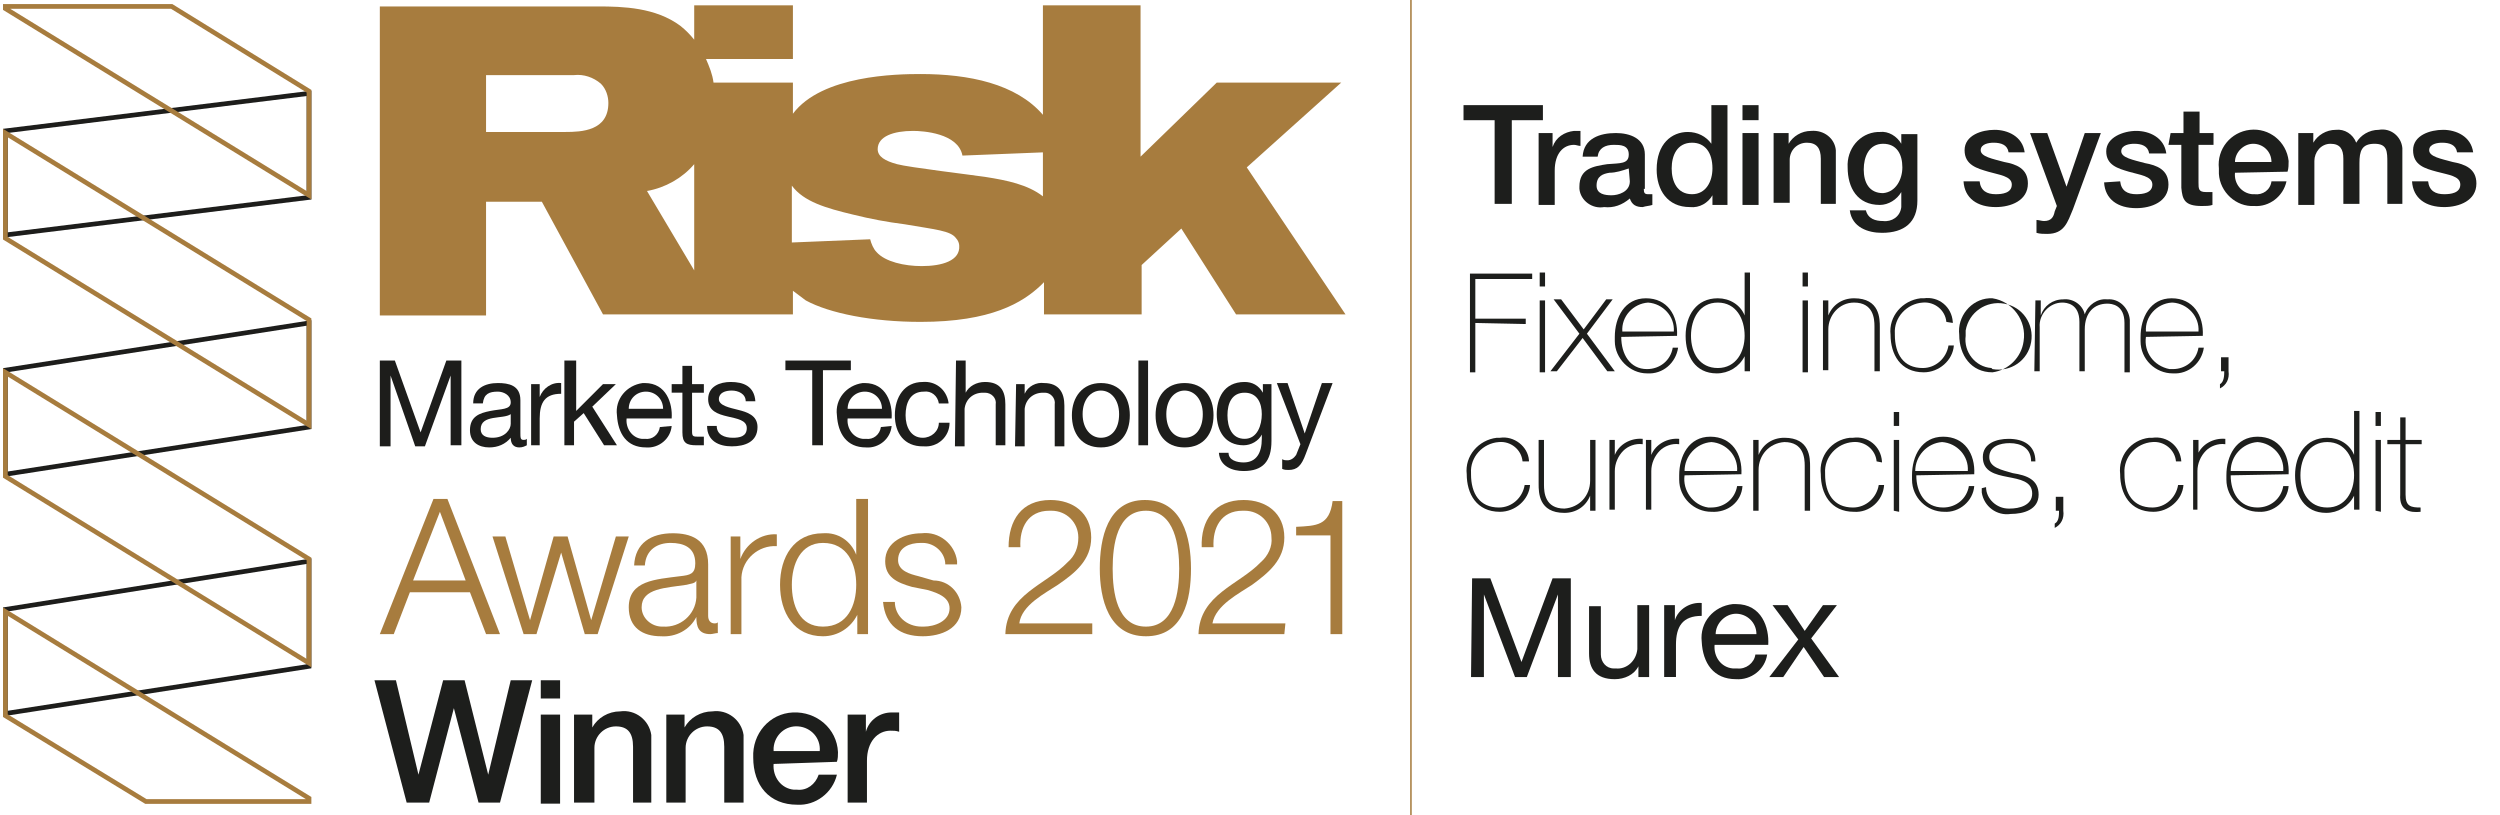 <?xml version="1.0" encoding="utf-8"?>
<!-- Generator: Adobe Illustrator 26.5.0, SVG Export Plug-In . SVG Version: 6.00 Build 0)  -->
<svg version="1.1" id="Layer_1" xmlns="http://www.w3.org/2000/svg" xmlns:xlink="http://www.w3.org/1999/xlink" x="0px" y="0px"
	 viewBox="0 0 233 76" style="enable-background:new 0 0 233 76;" xml:space="preserve">
<style type="text/css">
	.st0{fill:none;stroke:#1D1D1B;stroke-width:0.44;stroke-miterlimit:10;}
	.st1{fill:none;stroke:#A77C3E;stroke-width:0.44;stroke-miterlimit:10;}
	.st2{fill:#A77C3E;}
	.st3{fill:#1D1D1B;}
	.st4{fill:none;stroke:#A67C3D;stroke-width:0.143;stroke-miterlimit:10;}
	.st5{fill:#1D1E1C;}
</style>
<polygon class="st0" points="28.8,8.7 0.5,12.2 0.5,21.9 28.8,18.4 "/>
<polygon class="st0" points="28.8,30.1 0.5,34.5 0.5,44.2 28.8,39.8 "/>
<polygon class="st1" points="28.8,8.5 16,0.6 0.5,0.6 0.5,0.8 28.8,18.2 "/>
<polygon class="st1" points="28.8,29.8 0.5,12.4 0.5,22.2 28.8,39.6 "/>
<polygon class="st0" points="28.8,52.3 0.5,56.8 0.5,66.5 28.8,62.1 "/>
<polygon class="st1" points="0.5,66.7 13.6,74.7 28.8,74.7 28.8,74.4 0.5,57 "/>
<polygon class="st1" points="28.8,52.1 0.5,34.7 0.5,44.4 28.8,61.8 "/>
<path class="st2" d="M40.4,46.5h1.3l4.9,12.6h-1.3l-1.5-3.9h-5.6l-1.5,3.9h-1.3L40.4,46.5z M38.5,54.1h4.9L41,47.7L38.5,54.1z"/>
<path class="st2" d="M45.9,50h1.2l2.3,7.8l0,0l2.2-7.8h1.3l2.2,7.8l0,0l2.3-7.8h1.2l-2.9,9.1h-1.2l-2.2-7.6l0,0L50,59.1h-1.2
	L45.9,50z"/>
<path class="st2" d="M59.1,52.7c0.1-2.1,1.6-3,3.6-3c1.6,0,3.3,0.5,3.3,2.9v4.8c0,0.4,0.2,0.7,0.6,0.7c0.1,0,0.2,0,0.3-0.1V59
	c-0.2,0-0.5,0.1-0.7,0.1c-1.1,0-1.3-0.7-1.3-1.6l0,0c-0.6,1.2-1.9,1.9-3.3,1.8c-1.7,0-3-0.8-3-2.7c0-2.5,2.5-2.6,4.8-2.9
	c0.9-0.1,1.4-0.2,1.4-1.2c0-1.5-1.1-1.9-2.3-1.9s-2.3,0.6-2.4,2.1L59.1,52.7z M64.9,54.1L64.9,54.1c-0.1,0.3-0.6,0.3-0.9,0.4
	c-1.9,0.3-4.2,0.3-4.2,2.1c0,1,0.9,1.8,1.9,1.8c0,0,0,0,0.1,0c1.6,0.1,3-1.1,3.1-2.7c0-0.1,0-0.1,0-0.2L64.9,54.1z"/>
<path class="st2" d="M68,50h1v2.1l0,0c0.5-1.4,1.9-2.4,3.4-2.3v1.1c-1.7-0.1-3.2,1.2-3.3,2.9c0,0.1,0,0.2,0,0.4v4.9h-1V50z"/>
<path class="st2" d="M80.9,59.1h-1v-1.8l0,0c-0.6,1.2-1.8,2-3.2,2c-2.7,0-4-2.2-4-4.8s1.3-4.8,4-4.8c1.4-0.1,2.6,0.7,3.1,2l0,0v-5.2
	h1.1L80.9,59.1z M76.7,58.4c2.3,0,3.1-2,3.1-3.9s-0.8-3.9-3.1-3.9c-2.1,0-2.9,2-2.9,3.9S74.5,58.4,76.7,58.4L76.7,58.4z"/>
<path class="st2" d="M88.1,52.6c0-1.1-1-2-2.1-2c-0.1,0-0.2,0-0.2,0c-1,0-2.1,0.4-2.1,1.6c0,1,1.1,1.3,1.9,1.5l1.4,0.4
	c1.4,0,2.5,1.1,2.6,2.5c0,2-1.9,2.7-3.6,2.7c-2.1,0-3.5-1-3.7-3.2h1.1c0,1.3,1.1,2.3,2.5,2.3c0.1,0,0.1,0,0.2,0c1,0,2.4-0.5,2.4-1.7
	c0-1-1-1.4-2-1.7L85,54.7c-1.4-0.4-2.5-0.9-2.5-2.4c0-1.8,1.8-2.6,3.4-2.6c1.6-0.2,3.1,1,3.3,2.6c0,0.1,0,0.2,0,0.3H88.1z"/>
<path class="st2" d="M101.7,59.1h-8c0.1-3.7,3.8-4.6,5.8-6.7c0.7-0.6,1-1.4,1-2.3c0-1.4-1.1-2.5-2.5-2.5c-0.1,0-0.1,0-0.2,0
	c-2,0-2.8,1.6-2.7,3.4H94c0-2.5,1.2-4.4,3.9-4.4c2.1,0,3.8,1.2,3.8,3.5c0,2.1-1.5,3.3-3.1,4.4c-1.2,0.8-3.4,1.9-3.6,3.6h6.8V59.1z"
	/>
<path class="st2" d="M111,53c0,2.9-0.7,6.3-4.2,6.3s-4.3-3.5-4.3-6.3s0.7-6.4,4.2-6.4S111,50.1,111,53z M103.7,53
	c0,2.2,0.4,5.4,3.1,5.4s3.1-3.3,3.1-5.4s-0.4-5.4-3.1-5.4S103.7,50.8,103.7,53z"/>
<path class="st2" d="M119.7,59.1h-8c0.1-3.7,3.8-4.6,5.8-6.7c0.7-0.6,1.1-1.5,1-2.3c0-1.4-1.1-2.5-2.5-2.5c-0.1,0-0.2,0-0.2,0
	c-2,0-2.8,1.6-2.7,3.4H112c-0.1-2.5,1.2-4.4,3.9-4.4c2.1,0,3.8,1.2,3.8,3.5c0,2.1-1.5,3.3-3,4.4c-1.2,0.8-3.4,1.9-3.7,3.6h6.8
	L119.7,59.1z"/>
<path class="st2" d="M120.8,49.1c1.9-0.1,3.1-0.1,3.4-2.4h0.9v12.4H124v-9.2h-3.2V49.1z"/>
<path class="st2" d="M116.2,15.6l8.8-7.9h-11.6l-7.1,6.9V0.5h-9.1v10.2c-2.5-2.9-6.9-3.8-11.4-3.8c-2.2,0-9.2,0.1-11.9,3.7V7.7h-7.4
	c-0.1-0.8-0.4-1.5-0.7-2.2h8.1v-5h-9.2v3.2c-0.4-0.5-0.8-0.9-1.3-1.3c-2.3-1.7-5.3-1.8-7.7-1.8H35.4v28.8h9.9V18.8h5.2l5.7,10.5
	h17.7v-2.2c0.4,0.3,0.8,0.6,1.2,0.9c2.2,1.2,6.2,2,10.7,2c6.6,0,9.5-1.8,11.2-3.4c0.1-0.1,0.2-0.2,0.3-0.3v3h9.1v-4.6l3.7-3.4l5.1,8
	h10.2L116.2,15.6z M52.7,12.3h-7.4V7h8.2c0.9-0.1,1.8,0.2,2.5,0.8c0.5,0.5,0.7,1.2,0.7,1.8C56.7,12.2,54.2,12.3,52.7,12.3z
	 M60.3,17.8c1.7-0.3,3.3-1.2,4.4-2.5v9.9L60.3,17.8z M85.9,24.8c-1.6,0-3.4-0.4-4.2-1.3c-0.3-0.3-0.5-0.8-0.6-1.2l-7.3,0.3v-5.3
	c1.1,1.5,3.2,2.1,5.7,2.7c1.6,0.4,3.2,0.7,4.8,0.9c2.9,0.5,4.3,0.6,4.8,1.3c0.2,0.2,0.3,0.5,0.3,0.7C89.5,24.3,87.8,24.8,85.9,24.8
	L85.9,24.8z M91.9,16.5c-1.3-0.2-7.2-0.9-8.3-1.2s-1.8-0.7-1.8-1.4c0-1.2,1.5-1.7,3.3-1.7c0.9,0,4.2,0.2,4.6,2.3l7.5-0.3v4.1
	C95.8,17.2,93.8,16.8,91.9,16.5L91.9,16.5z"/>
<path class="st3" d="M35.4,33.6h1.4l2.4,6.7l2.4-6.7H43v7.9h-1V35l0,0l-2.4,6.6h-0.9L36.4,35l0,0v6.6h-1L35.4,33.6z"/>
<path class="st3" d="M49.1,41.5c-0.2,0.1-0.4,0.2-0.7,0.2c-0.5,0-0.8-0.3-0.8-0.9c-0.5,0.6-1.2,0.9-2,0.9c-1,0-1.8-0.5-1.8-1.6
	c0-1.3,0.9-1.6,1.9-1.8s1.9-0.1,1.9-0.8s-0.7-1-1.2-1c-0.8,0-1.3,0.2-1.4,1.1h-0.9c0-1.4,1.1-1.9,2.3-1.9c1,0,2.1,0.2,2.1,1.6v3
	c0,0.5,0,0.7,0.3,0.7c0.1,0,0.2,0,0.3-0.1L49.1,41.5z M47.6,38.6c-0.7,0.5-2.8,0-2.8,1.4c0,0.6,0.5,0.8,1.1,0.8
	c1.2,0,1.7-0.8,1.7-1.3V38.6z"/>
<path class="st3" d="M49.5,35.8h0.8V37l0,0c0.3-0.8,1.1-1.4,2-1.3v1c-1.5,0-2,0.8-2,2.3v2.5h-0.8V35.8z"/>
<path class="st3" d="M52.8,33.6h0.9v4.7l2.5-2.5h1.2l-2.2,2.1l2.3,3.6h-1.2l-1.9-3l-0.9,0.8v2.2h-0.9V33.6z"/>
<path class="st3" d="M62.6,39.7c-0.1,1.2-1.2,2.1-2.4,2c-1.8,0-2.6-1.3-2.7-3c-0.2-1.5,0.9-2.8,2.4-3c0.1,0,0.1,0,0.2,0
	c2,0,2.6,1.9,2.5,3.3h-4.2c-0.1,0.9,0.5,1.8,1.4,1.9c0.1,0,0.2,0,0.3,0c0.7,0.1,1.3-0.4,1.4-1.1L62.6,39.7z M61.8,38.1
	c0-0.9-0.7-1.6-1.6-1.6s-1.6,0.7-1.6,1.6H61.8z"/>
<path class="st3" d="M64.5,35.8h1.1v0.8h-1.1v3.6c0,0.5,0.1,0.5,0.7,0.5h0.4v0.8h-0.7c-0.9,0-1.3-0.2-1.3-1.2v-3.7h-1v-0.8h1v-1.7
	h0.9V35.8z"/>
<path class="st3" d="M66.8,39.7c0,0.8,0.7,1.1,1.5,1.1c0.6,0,1.3-0.1,1.3-0.9c0-1.5-3.6-0.5-3.6-2.7c0-1.2,1.1-1.6,2.1-1.6
	c1.2,0,2.2,0.4,2.3,1.8h-0.9c0-0.7-0.7-1-1.3-1S67,36.6,67,37.2s1,0.8,1.8,1s1.8,0.5,1.8,1.6c0,1.4-1.2,1.8-2.4,1.8
	s-2.3-0.5-2.3-1.9L66.8,39.7z"/>
<path class="st3" d="M75.7,34.5h-2.5v-0.9h6.1v0.9h-2.6v7h-1L75.7,34.5z"/>
<path class="st3" d="M83.1,39.7c-0.1,1.2-1.2,2.1-2.4,2c-1.8,0-2.6-1.3-2.7-3c-0.2-1.5,0.9-2.8,2.4-3c0.1,0,0.1,0,0.2,0
	c2,0,2.6,1.9,2.5,3.3h-4.1c-0.1,0.9,0.5,1.8,1.4,1.9c0.1,0,0.2,0,0.3,0c0.7,0.1,1.3-0.4,1.4-1.1L83.1,39.7z M82.2,38.1
	c0-0.9-0.7-1.6-1.6-1.6c-0.9,0-1.6,0.7-1.6,1.6c0,0,0,0,0,0H82.2z"/>
<path class="st3" d="M87.5,37.6c-0.1-0.7-0.7-1.2-1.4-1.1c-1.3,0-1.7,1.1-1.7,2.2s0.5,2.1,1.6,2.1c0.8,0,1.5-0.6,1.5-1.4
	c0,0,0,0,0,0h1c0,1.3-1.1,2.3-2.4,2.2c0,0,0,0-0.1,0c-1.7,0-2.6-1.2-2.6-2.9s0.9-3.1,2.6-3.1c1.2-0.1,2.2,0.7,2.4,1.9
	c0,0,0,0.1,0,0.1L87.5,37.6z"/>
<path class="st3" d="M89.1,33.6H90v3l0,0c0.3-0.6,1-1,1.8-1c1.5,0,1.9,0.9,1.9,2.1v3.8h-0.9v-3.8c0.1-0.6-0.4-1.1-1-1.1
	c-0.1,0-0.1,0-0.2,0c-0.9,0-1.6,0.6-1.7,1.5c0,0.1,0,0.2,0,0.3v3.2h-0.9L89.1,33.6z"/>
<path class="st3" d="M94.7,35.8h0.8v0.9l0,0c0.3-0.7,1.1-1.1,1.8-1c1.4,0,1.9,0.9,1.9,2.1v3.8h-0.9v-3.9c0.1-0.6-0.4-1.1-0.9-1.1
	c-0.1,0-0.1,0-0.2,0c-0.9,0-1.6,0.6-1.7,1.5c0,0.1,0,0.2,0,0.3v3.2h-0.9L94.7,35.8z"/>
<path class="st3" d="M102.6,35.7c1.8,0,2.7,1.3,2.7,3s-0.9,3-2.7,3s-2.7-1.3-2.7-3S100.9,35.7,102.6,35.7z M102.6,40.8
	c1,0,1.7-0.8,1.7-2.2s-0.8-2.2-1.7-2.2s-1.7,0.8-1.7,2.2S101.7,40.8,102.6,40.8z"/>
<path class="st3" d="M106.1,33.6h0.9v7.9h-0.9V33.6z"/>
<path class="st3" d="M110.4,35.7c1.8,0,2.7,1.3,2.7,3s-0.9,3-2.7,3s-2.7-1.3-2.7-3S108.6,35.7,110.4,35.7z M110.4,40.8
	c1,0,1.7-0.8,1.7-2.2s-0.8-2.2-1.7-2.2s-1.7,0.8-1.7,2.2S109.4,40.8,110.4,40.8z"/>
<path class="st3" d="M118.5,41.1c0,1.9-0.8,2.8-2.6,2.8c-1,0-2.2-0.4-2.3-1.7h0.9c0,0.7,0.8,0.9,1.4,0.9c1.2,0,1.7-0.9,1.7-2.2v-0.4
	l0,0c-0.3,0.6-1,1-1.7,1c-1.7,0-2.5-1.3-2.5-2.9c0-1.4,0.6-3,2.6-3c0.7,0,1.3,0.3,1.7,1l0,0v-0.8h0.8V41.1z M117.6,38.6
	c0-1-0.4-2-1.6-2s-1.6,1-1.6,2.1s0.4,2.2,1.6,2.2S117.6,39.6,117.6,38.6L117.6,38.6z"/>
<path class="st3" d="M121.7,42.3c-0.4,1.1-0.8,1.5-1.6,1.5c-0.2,0-0.4,0-0.6-0.1v-0.9c0.2,0.1,0.3,0.1,0.5,0.1
	c0.3,0,0.6-0.2,0.8-0.5l0.4-1l-2.2-5.7h1l1.6,4.7l0,0l1.6-4.7h1L121.7,42.3z"/>
<line class="st4" x1="131.5" y1="77" x2="131.5" y2="0"/>
<g>
	<path class="st5" d="M136.4,9.8h7.4v1.4h-2.9v7.8h-1.6v-7.8h-2.9V9.8z"/>
	<path class="st5" d="M143.3,12.4h1.4v1.3l0,0c0.3-0.9,1.1-1.4,2-1.5c0.2,0,0.4,0,0.6,0v1.4c-0.2,0-0.4-0.1-0.6-0.1
		c-1,0-1.8,0.8-1.8,2.4v3.2h-1.5V12.4z"/>
	<path class="st5" d="M153.2,17.6c0,0.4,0.1,0.5,0.4,0.5h0.2h0.2v1c-0.3,0.1-0.6,0.1-0.9,0.2c-0.6,0-1-0.2-1.2-0.8
		c-0.7,0.6-1.5,0.9-2.4,0.8c-1.1,0.2-2.2-0.6-2.3-1.7c0-0.1,0-0.2,0-0.2c0-1.7,1.3-1.9,2.6-2.1c1.2-0.1,2,0,2-0.9
		c0-0.9-0.8-0.9-1.4-0.9c-0.8,0-1.4,0.3-1.5,1.1h-1.4c0.1-1.7,1.6-2.2,3.1-2.2c1.3,0,2.7,0.5,2.7,2V17.6z M151.8,15.7
		c-0.6,0.2-1.2,0.4-1.8,0.4c-0.6,0.1-1.2,0.3-1.2,1.2c0,0.8,0.8,0.9,1.4,0.9s1.7-0.3,1.7-1.3L151.8,15.7z"/>
	<path class="st5" d="M161,19.1h-1.4v-0.9l0,0c-0.4,0.7-1.2,1.2-2.1,1.1c-2.1,0-3.1-1.6-3.1-3.5c0-2.4,1.4-3.5,2.9-3.5
		c0.9,0,1.7,0.4,2.2,1.1l0,0V9.8h1.5V19.1z M157.7,18.1c1.3,0,1.9-1.2,1.9-2.4c0-1.5-0.7-2.4-1.9-2.4c-1.4,0-1.9,1.2-1.9,2.4
		S156.3,18.1,157.7,18.1z"/>
	<path class="st5" d="M162.4,9.8h1.5v1.4h-1.5V9.8z M162.4,12.4h1.5v6.7h-1.5V12.4z"/>
	<path class="st5" d="M165.3,12.4h1.4v1l0,0c0.4-0.7,1.2-1.2,2.1-1.2c1.2-0.1,2.2,0.7,2.3,1.8c0,0.1,0,0.3,0,0.4v4.6h-1.4v-4.2
		c0-1-0.4-1.5-1.3-1.5c-0.9,0-1.6,0.7-1.6,1.6c0,0,0,0.1,0,0.1v3.9h-1.5V12.4z"/>
	<path class="st5" d="M178.7,18.7c0,2-1.2,3-3.3,3c-1.3,0-2.8-0.5-3-2.1h1.5c0.2,0.8,0.9,1,1.6,1c0.8,0.1,1.6-0.4,1.7-1.3
		c0-0.1,0-0.3,0-0.4v-1l0,0c-0.4,0.7-1.2,1.2-2,1.2c-2.1,0-3-1.6-3-3.5c-0.1-1.7,1.1-3.2,2.8-3.3c0.1,0,0.1,0,0.2,0
		c0.8-0.1,1.6,0.4,2,1.1l0,0v-0.9h1.5L178.7,18.7z M177.3,15.6c0-1.2-0.5-2.2-1.8-2.2c-1.3,0-1.8,1.2-1.8,2.4s0.5,2.2,1.8,2.2
		C176.7,17.9,177.3,16.7,177.3,15.6z"/>
	<path class="st5" d="M184.5,16.9c0.1,0.9,0.7,1.2,1.5,1.2c0.6,0,1.5-0.1,1.5-0.9c0-0.8-1.2-0.9-2.2-1.2s-2.2-0.6-2.2-2
		s1.6-1.9,2.8-1.9c1.2,0,2.6,0.6,2.8,2.1h-1.5c-0.1-0.7-0.7-0.9-1.4-0.9c-0.4,0-1.2,0.1-1.2,0.7s1.1,0.8,2.2,1.1
		c1.1,0.2,2.2,0.6,2.2,2c0,1.6-1.6,2.2-3,2.2c-1.7,0-2.9-0.8-3-2.4L184.5,16.9z"/>
	<path class="st5" d="M189.2,12.4h1.6l1.8,5l0,0l1.7-5h1.5l-2.6,7.1c-0.5,1.2-0.8,2.3-2.4,2.3c-0.3,0-0.7,0-1-0.1v-1.2
		c0.2,0,0.5,0.1,0.7,0.1c0.7,0,0.9-0.4,1-0.9l0.2-0.5L189.2,12.4z"/>
	<path class="st5" d="M197.6,16.9c0.1,0.9,0.7,1.2,1.5,1.2c0.6,0,1.5-0.1,1.5-0.9c0-0.8-1.2-0.9-2.2-1.2c-1-0.3-2.1-0.6-2.1-1.9
		s1.6-1.9,2.8-1.9c1.2,0,2.6,0.6,2.8,2.1h-1.6c-0.1-0.7-0.7-0.9-1.4-0.9c-0.4,0-1.2,0.1-1.2,0.7c0,0.6,1.1,0.8,2.2,1.1
		c1.1,0.2,2.2,0.6,2.2,2c0,1.6-1.6,2.2-3,2.2c-1.7,0-2.9-0.8-3-2.4L197.6,16.9z"/>
	<path class="st5" d="M202.3,12.4h1.2v-2h1.5v2h1.3v1.1h-1.4V17c0,0.6,0,0.9,0.7,0.9c0.2,0,0.4,0,0.6,0v1.2c-0.3,0.1-0.6,0.1-1,0.1
		c-1.6,0-1.8-0.6-1.9-1.7v-4h-1.2L202.3,12.4z"/>
	<path class="st5" d="M208.3,16.1c-0.1,1,0.6,1.9,1.6,2c0.1,0,0.2,0,0.2,0c0.8,0.1,1.5-0.4,1.6-1.2h1.4c-0.3,1.4-1.6,2.4-3,2.3
		c-1.7,0.1-3.2-1.3-3.3-3c0-0.2,0-0.3,0-0.5c-0.2-1.8,1.1-3.4,2.9-3.6c1.8-0.2,3.4,1.1,3.6,2.9c0,0.3,0,0.7-0.1,1L208.3,16.1z
		 M211.7,15.1c0-1-0.8-1.7-1.7-1.7s-1.7,0.8-1.7,1.7c0,0,0,0,0,0H211.7z"/>
	<path class="st5" d="M214.2,12.4h1.4v0.9l0,0c0.4-0.7,1.2-1.2,2.1-1.2c0.8-0.1,1.6,0.4,1.9,1.2c0.4-0.7,1.2-1.2,2.1-1.2
		c1.1-0.2,2.1,0.6,2.2,1.7c0,0.2,0,0.4,0,0.6V19h-1.4v-3.8c0-1.1,0-1.8-1.2-1.8c-1.2,0-1.4,0.7-1.4,1.8V19h-1.5v-4.2
		c0-0.9-0.3-1.4-1.2-1.4c-0.9,0-1.5,0.8-1.5,1.6c0,0,0,0.1,0,0.1v4h-1.5V12.4z"/>
	<path class="st5" d="M226.3,16.9c0.1,0.9,0.7,1.2,1.5,1.2c0.6,0,1.5-0.1,1.5-0.9c0-0.8-1.1-0.9-2.2-1.2c-1.1-0.3-2.2-0.6-2.2-2
		s1.6-1.9,2.8-1.9c1.2,0,2.6,0.6,2.8,2.1h-1.5c-0.1-0.7-0.7-0.9-1.4-0.9c-0.4,0-1.2,0.1-1.2,0.7s1.1,0.8,2.2,1.1
		c1.1,0.2,2.2,0.6,2.2,2c0,1.6-1.6,2.2-3,2.2c-1.7,0-2.9-0.8-3-2.4L226.3,16.9z"/>
	<path class="st5" d="M137.5,30.1v4.6H137v-9.2h5.8v0.5h-5.3v3.7h4.7v0.5L137.5,30.1z"/>
	<path class="st5" d="M143.5,26.7v-1.3h0.5v1.3H143.5z M143.5,34.6V28h0.5v6.7H143.5z"/>
	<path class="st5" d="M147.2,31.1l-2.4-3.2h0.7l2.1,2.8l2.1-2.8h0.6l-2.4,3.2l2.6,3.5h-0.7l-2.3-3.1l-2.4,3.1h-0.6L147.2,31.1z"/>
	<path class="st5" d="M151.1,31.4c0,1.6,0.8,3,2.4,3c1.2,0,2.2-0.8,2.4-2h0.5c-0.2,1.4-1.4,2.5-2.9,2.4c-1.6,0-3-1.4-3-3
		c0-0.1,0-0.2,0-0.4c0-1.8,0.9-3.6,2.9-3.6s3,1.6,2.9,3.5L151.1,31.4z M156,30.9c0.1-1.4-1-2.6-2.4-2.7c0,0,0,0,0,0
		c-1.4,0.1-2.5,1.3-2.4,2.7H156z"/>
	<path class="st5" d="M162.6,33.2L162.6,33.2c-0.5,1-1.5,1.6-2.6,1.6c-2,0-2.9-1.6-2.9-3.5c0-1.9,1-3.5,3-3.5c1.1,0,2.1,0.6,2.5,1.6
		l0,0v-4h0.5v9.2h-0.5V33.2z M162.6,31.3c0-1.6-0.8-3.1-2.5-3.1c-1.7,0-2.5,1.5-2.5,3.1c0,1.6,0.8,3,2.5,3S162.6,32.8,162.6,31.3
		L162.6,31.3z"/>
	<path class="st5" d="M168,26.7v-1.3h0.5v1.3H168z M168,34.6V28h0.5v6.7H168z"/>
	<path class="st5" d="M169.9,28h0.5v1.4l0,0c0.4-1,1.3-1.6,2.4-1.6c2.4,0,2.4,1.9,2.4,2.7v4.1h-0.5v-4.2c0-0.7-0.1-2.2-1.9-2.2
		c-1.4,0-2.4,1.2-2.4,2.5c0,0.1,0,0.2,0,0.2v3.6h-0.5V28z"/>
	<path class="st5" d="M181.4,30c-0.1-1.1-1.1-1.9-2.2-1.8c0,0,0,0,0,0c-1.5,0.1-2.7,1.4-2.6,2.9c0,0,0,0.1,0,0.1
		c0,1.8,0.8,3.1,2.6,3.1c1.2,0,2.2-0.9,2.4-2.1h0.5c-0.1,1.4-1.4,2.5-2.8,2.5c-2.2,0-3.1-1.7-3.1-3.5c-0.2-1.7,1.1-3.2,2.8-3.4
		c0.1,0,0.2,0,0.3,0c1.4-0.2,2.6,0.8,2.7,2.2c0,0,0,0,0,0.1L181.4,30z"/>
	<path class="st5" d="M185.7,27.8c1.9,0.3,3.2,2.1,2.9,4c-0.2,1.5-1.4,2.7-2.9,2.9c-2,0-3.1-1.6-3.1-3.5c-0.2-1.7,1.1-3.3,2.8-3.4
		C185.6,27.8,185.6,27.8,185.7,27.8z M185.7,34.4c1.7,0.3,3.3-0.8,3.6-2.5c0.3-1.7-0.8-3.3-2.5-3.6c-1.7-0.3-3.3,0.8-3.6,2.5
		c0,0.2,0,0.4,0,0.5c-0.2,1.5,0.9,2.9,2.4,3C185.6,34.3,185.7,34.4,185.7,34.4z"/>
	<path class="st5" d="M189.7,28h0.5v1.4l0,0c0.3-0.9,1.1-1.5,2.1-1.5c0.9-0.1,1.8,0.5,2,1.4l0,0c0.3-0.9,1.2-1.5,2.1-1.4
		c1.1-0.1,2,0.8,2.1,1.9c0,0.1,0,0.3,0,0.4v4.5H198v-4.6c0-1.7-1.2-1.8-1.6-1.8c-1.2,0-2.1,0.8-2.1,2.4v3.9h-0.5v-4.6
		c0-1.7-1.2-1.8-1.6-1.8c-1.2,0-2.2,1.1-2.1,2.3c0,0.1,0,0.1,0,0.2v3.9h-0.5L189.7,28z"/>
	<path class="st5" d="M200,31.4c-0.2,1.4,0.7,2.7,2.2,3c0.1,0,0.2,0,0.3,0c1.2,0,2.2-0.8,2.4-2h0.5c-0.2,1.4-1.4,2.5-2.9,2.4
		c-1.6,0-3-1.3-3-3c0-0.1,0-0.3,0-0.4c0-1.8,0.9-3.6,2.9-3.6s3,1.6,2.9,3.5L200,31.4z M204.9,30.9c0.1-1.4-1-2.6-2.4-2.7
		c0,0,0,0-0.1,0c-1.4,0.1-2.5,1.3-2.4,2.7H204.9z"/>
	<path class="st5" d="M206.9,35.8c0.4-0.2,0.4-0.9,0.4-1.2H207v-1.3h0.7v1.3c0.1,0.7-0.2,1.3-0.8,1.6V35.8z"/>
	<path class="st5" d="M141.9,43c-0.1-1.1-1.1-1.9-2.2-1.8c0,0,0,0,0,0c-1.5,0.1-2.7,1.4-2.6,2.9c0,0,0,0.1,0,0.1
		c0,1.8,0.8,3.1,2.6,3.1c1.2,0,2.2-0.9,2.4-2.1h0.5c-0.1,1.4-1.4,2.5-2.8,2.5c-2.2,0-3.1-1.7-3.1-3.5c-0.2-1.7,1.1-3.2,2.8-3.4
		c0.1,0,0.2,0,0.3,0c1.3-0.2,2.6,0.8,2.7,2.1c0,0,0,0,0,0.1L141.9,43z"/>
	<path class="st5" d="M148.7,47.6h-0.5v-1.4l0,0c-0.4,1-1.3,1.6-2.4,1.6c-2.4,0-2.4-1.9-2.4-2.7V41h0.5v4.2c0,0.7,0.1,2.2,1.9,2.2
		c1.4-0.1,2.4-1.2,2.4-2.6c0-0.1,0-0.1,0-0.2V41h0.5L148.7,47.6z"/>
	<path class="st5" d="M150.5,42.4L150.5,42.4c0.4-1,1.5-1.6,2.6-1.5v0.5c-0.7-0.1-1.4,0.2-1.8,0.6c-0.5,0.5-0.8,1.2-0.8,1.9v3.6
		h-0.5V41h0.5V42.4z"/>
	<path class="st5" d="M153.9,42.4L153.9,42.4c0.4-1,1.5-1.6,2.6-1.5v0.5c-0.7-0.1-1.4,0.2-1.8,0.6c-0.5,0.5-0.8,1.2-0.8,1.9v3.6
		h-0.5V41h0.5L153.9,42.4z"/>
	<path class="st5" d="M157,44.3c-0.2,1.4,0.8,2.8,2.2,3c0.1,0,0.2,0,0.3,0c1.2,0,2.2-0.8,2.4-2h0.5c-0.1,1.5-1.4,2.5-2.9,2.4
		c-1.6,0-3-1.3-3-3c0-0.1,0-0.3,0-0.4c0-1.8,0.9-3.6,2.9-3.6s3,1.6,2.9,3.5L157,44.3z M161.9,43.9c0.1-1.4-1-2.6-2.4-2.7
		c0,0,0,0,0,0c-1.4,0.1-2.5,1.3-2.5,2.7H161.9z"/>
	<path class="st5" d="M163.4,41h0.5v1.4l0,0c0.4-1,1.3-1.6,2.4-1.6c2.4,0,2.4,1.9,2.4,2.7v4.1h-0.5v-4.2c0-0.7-0.1-2.2-1.9-2.2
		c-1.4,0.1-2.4,1.2-2.4,2.6c0,0.1,0,0.1,0,0.2v3.6h-0.5V41z"/>
	<path class="st5" d="M174.9,43c-0.1-1.1-1.1-1.9-2.2-1.8c0,0,0,0,0,0c-1.5,0.1-2.7,1.4-2.6,2.9c0,0,0,0.1,0,0.1
		c0,1.8,0.8,3.1,2.6,3.1c1.2,0,2.2-0.9,2.4-2.1h0.5c-0.1,1.5-1.4,2.6-2.8,2.5c-2.2,0-3.1-1.7-3.1-3.5c-0.2-1.7,1-3.2,2.7-3.4
		c0.1,0,0.2,0,0.3,0c1.4-0.2,2.6,0.8,2.7,2.2c0,0,0,0,0,0.1L174.9,43z"/>
	<path class="st5" d="M176.5,39.7v-1.3h0.5v1.3H176.5z M176.5,47.6V41h0.5v6.7L176.5,47.6z"/>
	<path class="st5" d="M178.6,44.3c0,1.6,0.8,3,2.5,3c1.2,0,2.2-0.8,2.4-2h0.5c-0.1,1.4-1.4,2.5-2.8,2.4c-1.6,0-3-1.3-3-3
		c0-0.1,0-0.2,0-0.4c0-1.8,0.9-3.6,2.9-3.6s3,1.6,2.9,3.5L178.6,44.3z M183.4,43.9c0.1-1.4-1-2.6-2.4-2.7c0,0,0,0,0,0
		c-1.4,0.1-2.5,1.3-2.5,2.7H183.4z"/>
	<path class="st5" d="M185.1,45.4c0,1.1,1,2,2.1,2c0,0,0.1,0,0.1,0c0.9,0,2.1-0.3,2.1-1.4c0-2.3-4.6-0.7-4.6-3.4
		c0-1.3,1.3-1.7,2.4-1.7c1.4,0,2.5,0.6,2.5,2.1h-0.4c0-1.2-0.9-1.7-2-1.7c-0.9,0-1.9,0.3-1.9,1.3c0,1,1.2,1.2,2.2,1.5
		c1.3,0.2,2.4,0.6,2.4,2s-1.4,1.8-2.6,1.8c-1.3,0.2-2.5-0.7-2.7-2c0-0.1,0-0.3,0-0.4L185.1,45.4z"/>
	<path class="st5" d="M191.5,48.8c0.4-0.2,0.4-0.8,0.4-1.2h-0.3v-1.3h0.7v1.3c0.1,0.7-0.2,1.3-0.8,1.6V48.8z"/>
	<path class="st5" d="M202.8,43c-0.1-1.1-1.1-1.9-2.2-1.8c0,0,0,0,0,0c-1.5,0.1-2.7,1.4-2.6,2.9c0,0,0,0.1,0,0.1
		c0,1.8,0.8,3.1,2.6,3.1c1.2,0,2.2-0.9,2.4-2.1h0.5c-0.1,1.4-1.4,2.5-2.8,2.5c-2.2,0-3.1-1.7-3.1-3.5c-0.2-1.7,1-3.2,2.7-3.4
		c0.1,0,0.2,0,0.3,0c1.4-0.2,2.6,0.8,2.7,2.2c0,0,0,0,0,0L202.8,43z"/>
	<path class="st5" d="M204.8,42.4L204.8,42.4c0.4-1,1.5-1.6,2.6-1.5v0.5c-0.7-0.1-1.4,0.2-1.8,0.6c-0.5,0.5-0.8,1.2-0.8,1.9v3.6
		h-0.4V41h0.5V42.4z"/>
	<path class="st5" d="M207.9,44.3c0,1.6,0.8,3,2.5,3c1.2,0,2.2-0.8,2.4-2h0.5c-0.1,1.4-1.4,2.5-2.8,2.4c-1.6,0-3-1.3-3-3
		c0-0.1,0-0.2,0-0.4c0-1.8,0.9-3.6,2.9-3.6s3,1.6,2.9,3.5L207.9,44.3z M212.8,43.9c0.1-1.4-1-2.6-2.4-2.7c0,0,0,0,0,0
		c-1.4,0.1-2.5,1.3-2.5,2.7H212.8z"/>
	<path class="st5" d="M219.4,46.2L219.4,46.2c-0.5,1-1.5,1.6-2.6,1.6c-2,0-2.9-1.6-2.9-3.5c0-1.9,1-3.5,3-3.5c1.1,0,2.1,0.6,2.5,1.6
		l0,0v-4.1h0.5v9.2h-0.5V46.2z M219.4,44.3c0-1.6-0.8-3.1-2.5-3.1s-2.5,1.5-2.5,3.1s0.8,3,2.5,3C218.6,47.3,219.4,45.8,219.4,44.3
		L219.4,44.3z"/>
	<path class="st5" d="M221.4,39.7v-1.3h0.5v1.3H221.4z M221.4,47.6V41h0.5v6.7L221.4,47.6z"/>
	<path class="st5" d="M225.7,41.4h-1.5v4.7c0,1.1,0.5,1.2,1.4,1.2v0.4c-1,0.1-2-0.1-1.9-1.6v-4.7h-1.2V41h1.2v-2.1h0.5V41h1.5V41.4z
		"/>
	<path class="st5" d="M137.2,53.9h1.7l2.9,7.8l2.9-7.8h1.7v9.2h-1.2v-7.7l0,0l-2.9,7.7h-1.1l-2.9-7.7l0,0v7.7h-1.2L137.2,53.9z"/>
	<path class="st5" d="M153.7,63.1h-1v-1l0,0c-0.4,0.8-1.3,1.2-2.2,1.2c-1.8,0-2.4-1-2.4-2.4v-4.4h1.1V61c0,0.7,0.5,1.3,1.2,1.3
		c0.1,0,0.1,0,0.2,0c1,0.1,1.9-0.7,2-1.8c0-0.1,0-0.2,0-0.3v-3.8h1.1V63.1z"/>
	<path class="st5" d="M155.1,56.4h1v1.4l0,0c0.3-1,1.4-1.7,2.5-1.6v1.2c-1.8,0-2.4,1-2.4,2.7v3h-1.1V56.4z"/>
	<path class="st5" d="M164.7,61c-0.2,1.4-1.5,2.4-2.9,2.3c-2.1,0-3.1-1.5-3.2-3.5c-0.2-1.8,1.1-3.3,2.9-3.5c0.1,0,0.2,0,0.3,0
		c2.4,0,3.1,2.2,3,3.8h-5c-0.1,1.1,0.6,2.1,1.7,2.2c0.1,0,0.2,0,0.4,0c0.8,0.1,1.6-0.5,1.7-1.3L164.7,61z M163.7,59.1
		c0-1.1-0.9-1.9-1.9-1.9c-1,0-1.9,0.9-1.9,1.9H163.7z"/>
	<path class="st5" d="M167.6,59.6l-2.4-3.2h1.4l1.6,2.4l1.7-2.4h1.3l-2.4,3.1l2.6,3.6h-1.4l-1.9-2.8l-1.9,2.8h-1.3L167.6,59.6z"/>
</g>
<path class="st5" d="M34.9,63.4h2l2.1,8.8l0,0l2.3-8.8h2l2.2,8.8l0,0l2.1-8.8h2l-3,11.4h-2l-2.3-8.8l0,0l-2.3,8.8h-2.1L34.9,63.4z"
	/>
<path class="st5" d="M50.4,63.4h1.8v1.7h-1.8V63.4z M50.4,66.6h1.8v8.3h-1.8V66.6z"/>
<path class="st5" d="M53.5,66.6h1.7v1.2l0,0c0.5-0.9,1.5-1.5,2.6-1.5c1.4-0.2,2.7,0.8,2.9,2.2c0,0.2,0,0.4,0,0.6v5.7H59v-5.2
	c0-1.3-0.5-1.9-1.6-1.9c-1.1,0-2,0.9-2,2c0,0.1,0,0.1,0,0.2v4.9h-1.9V66.6z"/>
<path class="st5" d="M62.1,66.6h1.7v1.2l0,0c0.5-0.9,1.5-1.5,2.6-1.5c1.4-0.2,2.7,0.8,2.9,2.2c0,0.2,0,0.4,0,0.6v5.7h-1.8v-5.2
	c0-1.3-0.5-1.9-1.6-1.9c-1.1,0-2,0.9-2,2c0,0.1,0,0.1,0,0.2v4.9h-1.8V66.6z"/>
<path class="st5" d="M72.1,71.2c-0.1,1.2,0.7,2.3,1.9,2.4c0.1,0,0.2,0,0.3,0c0.9,0.1,1.7-0.5,2-1.4h1.7c-0.4,1.7-2,2.9-3.7,2.8
	c-2.6,0-4.1-1.8-4.1-4.4c-0.1-2.2,1.5-4.1,3.7-4.2c2.2-0.1,4.1,1.5,4.2,3.7c0,0.3,0,0.6-0.1,0.9L72.1,71.2z M76.4,70
	c0.1-1.2-0.8-2.2-2-2.3c-1.2-0.1-2.2,0.8-2.3,2c0,0.1,0,0.2,0,0.3H76.4z"/>
<path class="st5" d="M79,66.6h1.7v1.6l0,0c0.3-1.1,1.3-1.8,2.4-1.8c0.2,0,0.5,0,0.7,0v1.8c-0.3-0.1-0.5-0.1-0.8-0.1
	c-1.2,0-2.2,1-2.2,2.8v3.9H79V66.6z"/>
</svg>
